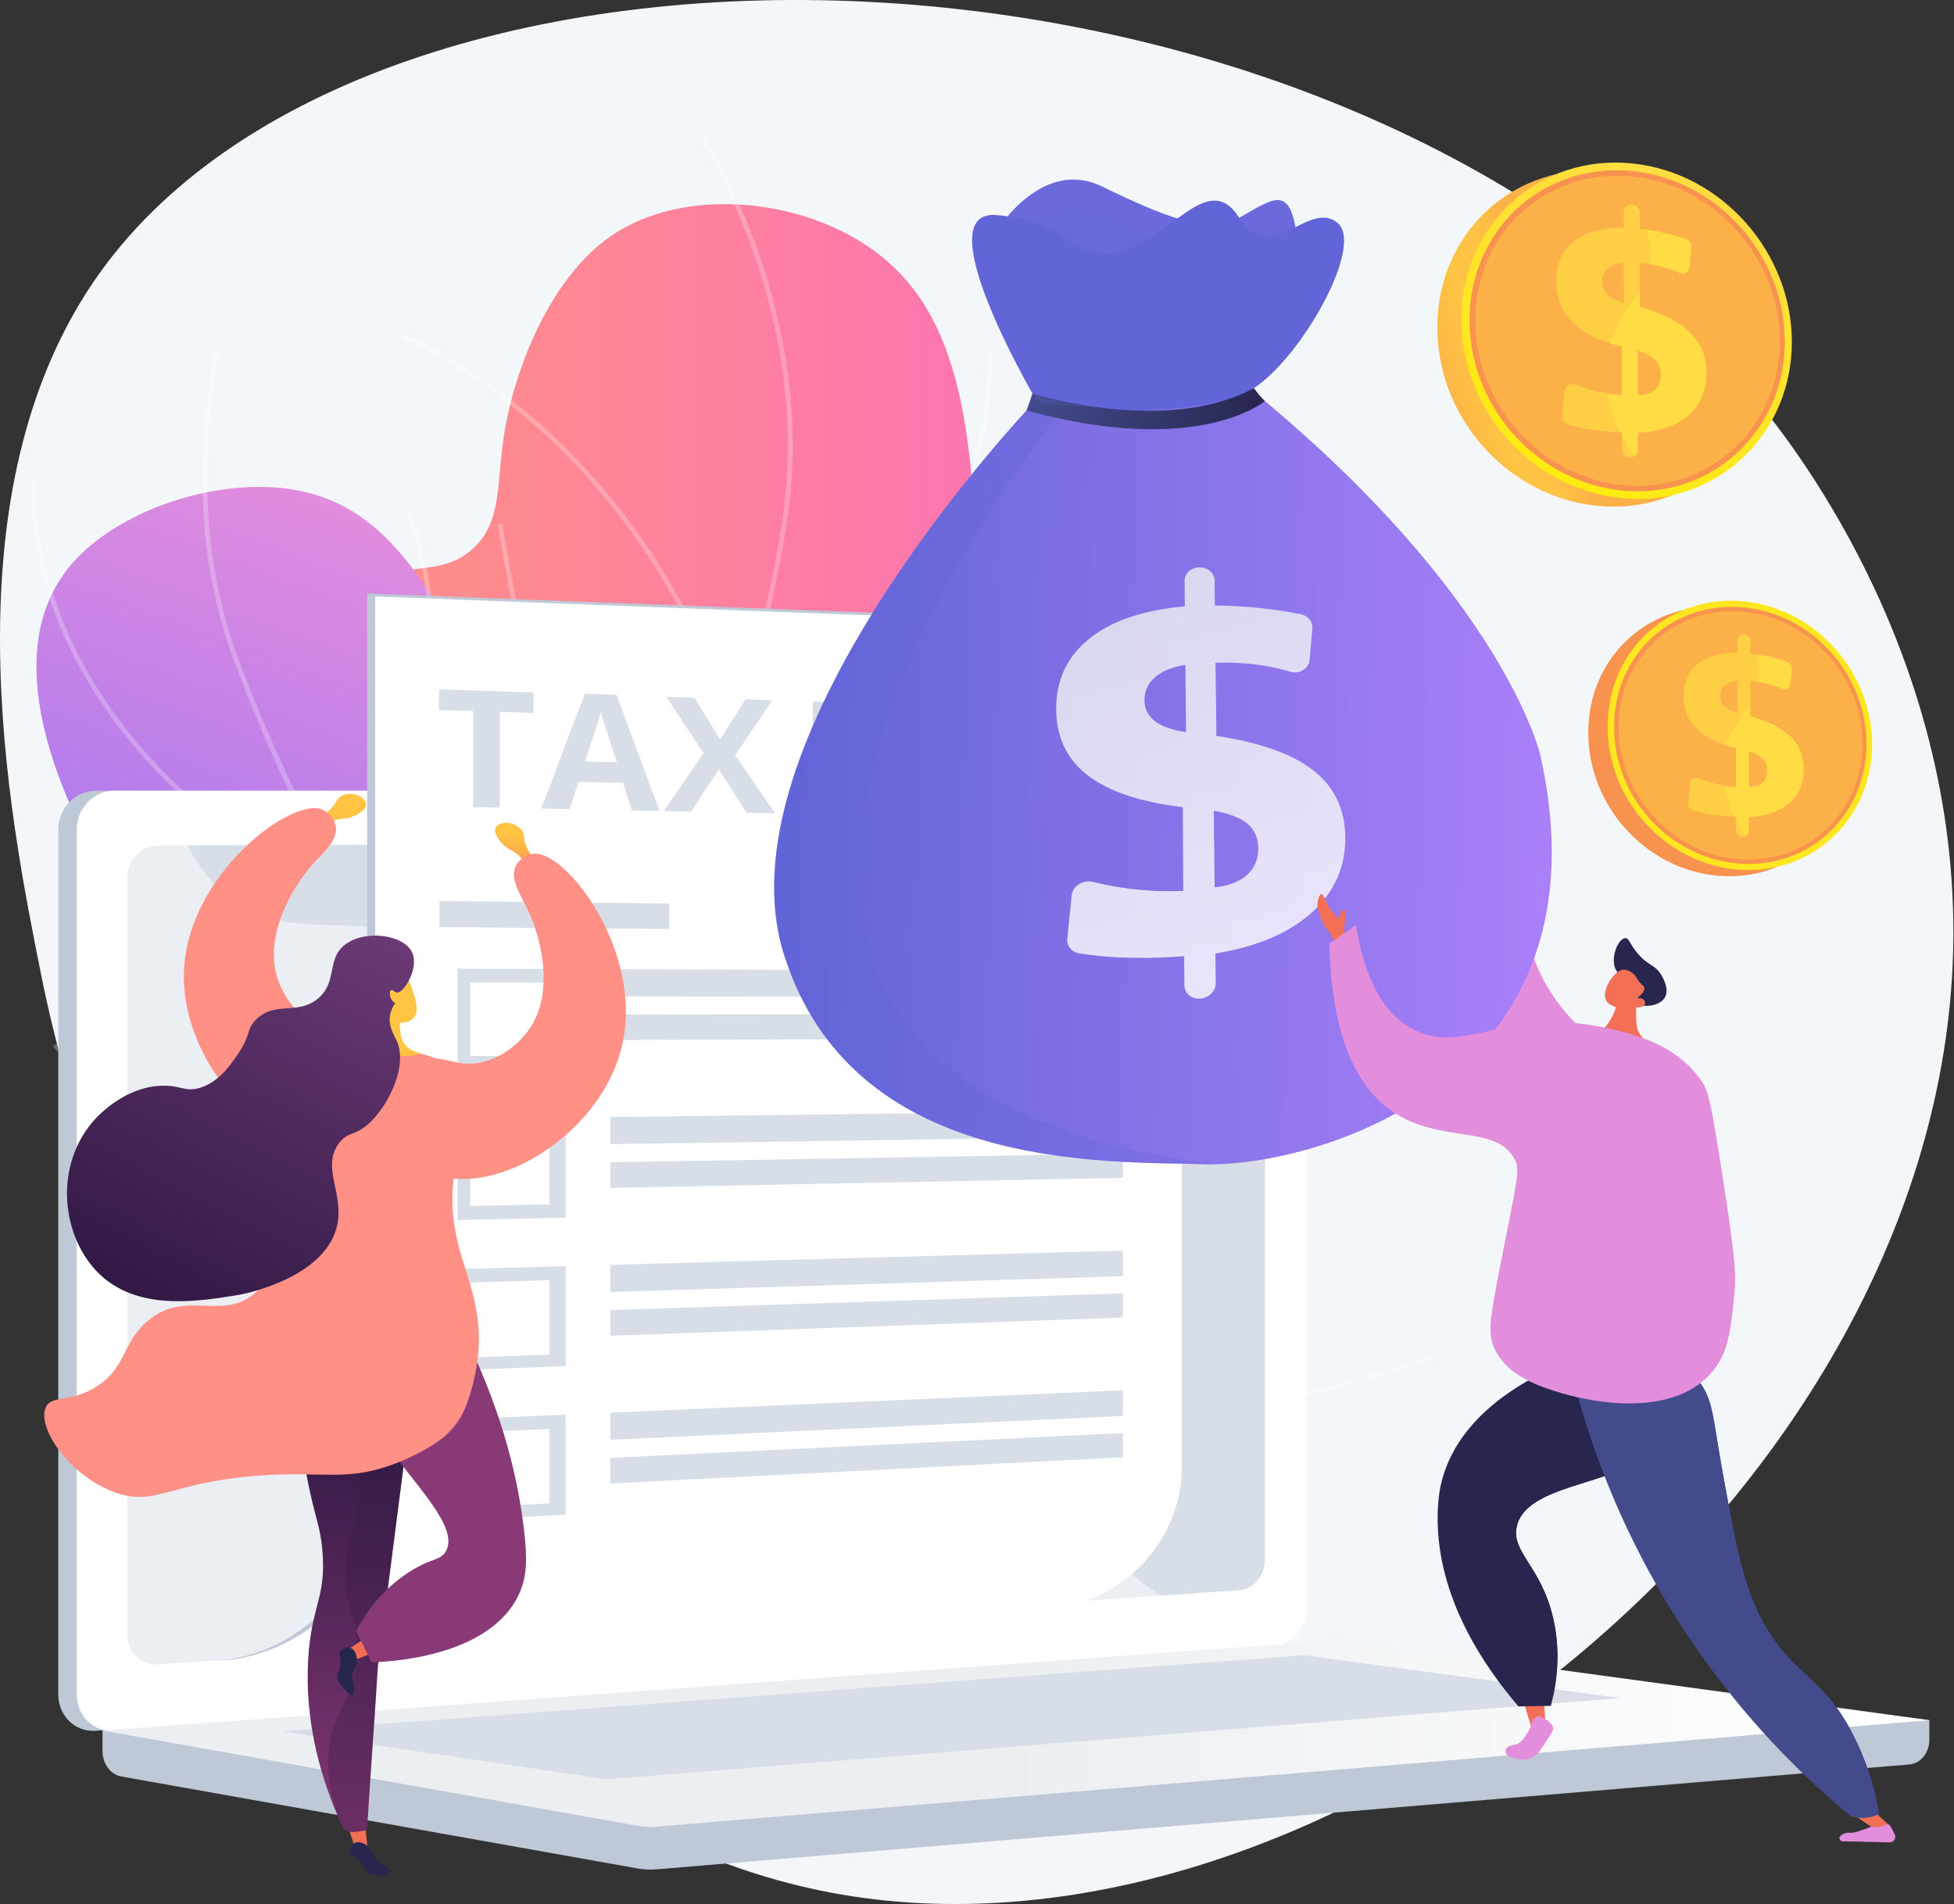 <svg width="2820" height="2748" viewBox="0 0 2820 2748" fill="none" xmlns="http://www.w3.org/2000/svg">
<rect x="0" y="0" width="2820" height="2748" fill="#333333" stroke="none"/>
<g clip-path="url(#clip0)">
<path d="M2538.44 581.769C1949.37 -137.231 554.77 -177.431 144.7 392.849C-81.24 707.079 13.17 1176.79 59.76 1408.55C145.49 1835.04 356.89 2109.61 403.05 2167.85C515.05 2309.17 787.12 2652.43 1196.46 2730.9C1895.89 2865 2768.62 2182.35 2817 1412.2C2844.84 968.179 2589.37 643.929 2538.44 581.769Z" fill="#F4F7FA"/>
<path d="M1651.65 2132.66C1562.81 2049.29 1445.59 1913.89 1392.55 1722.45C1322.98 1471.38 1424.92 1344.45 1413.43 919.451C1406.16 650.681 1398.43 463.191 1262.88 362.901C1156.69 284.311 984.79 268.681 880.46 341.531C793.71 402.101 743.53 530.921 728.21 622.871C715.73 697.821 725.76 752.231 682.56 791.711C638.41 832.061 590.75 809.211 549.46 839.101C465.74 899.701 514.22 1100.44 522.06 1132.88C609.21 1493.77 941.74 1737.17 1088.06 1841.59C1209.06 1927.9 1396.22 2043 1651.65 2132.66Z" fill="url(#paint0_linear)"/>
<g style="mix-blend-mode:soft-light" opacity="0.5">
<g style="mix-blend-mode:soft-light" opacity="0.5">
<path d="M1753.27 2199.1C1598.39 2140.24 1465.08 2070.04 1357.06 1990.43C1197.16 1872.59 1097.57 1737.22 1061.06 1588.07C1032.5 1471.44 1043.06 1345.07 1056.5 1185C1067.63 1052.3 1087.5 959.35 1104.95 877.35C1127.62 771.07 1145.53 687.12 1133.1 565.74C1120.47 442.41 1079.79 319.74 1012.19 201.24L1018.19 197.83C1086.28 317.21 1127.25 440.75 1139.98 565.03C1152.52 687.5 1134.51 771.91 1111.71 878.79C1094.25 960.59 1074.47 1053.31 1063.39 1185.54C1049.51 1351.22 1039.48 1470.9 1067.77 1586.44C1144.7 1900.66 1484.36 2089.54 1755.77 2192.67L1753.27 2199.1Z" fill="white"/>
</g>
<g style="mix-blend-mode:soft-light" opacity="0.5">
<path d="M1068.28 1091.9L1067.18 1088.18C995.67 848.14 867.25 698 772.12 614.23C669.13 523.6 582.1 489.3 581.24 489L583.72 482.59C584.6 482.93 672.72 517.68 776.66 609.11C871.97 692.98 1000.43 843.05 1072.66 1082.45C1089.84 1074.25 1166.84 1034.94 1243.89 955.57C1324.08 872.98 1420.74 728.82 1425.89 511.06L1432.77 511.22C1427.56 731.35 1329.77 877.08 1248.62 960.57C1160.72 1051.04 1072.76 1090.01 1071.88 1090.39L1068.28 1091.9Z" fill="white"/>
</g>
<g style="mix-blend-mode:soft-light" opacity="0.5">
<path d="M1048.15 1450L1045.75 1449.3C929 1415.07 796.51 1280.7 651.92 1050C544.43 878.459 470.16 714.829 469.42 713.199L475.69 710.369C476.42 711.989 550.54 875.259 657.79 1046.37C798.44 1270.8 932.36 1407.52 1045.31 1442C1057.1 1425.06 1140 1307.78 1244.71 1205C1357.86 1094 1621.26 1055.63 1623.91 1055.26L1624.91 1062.07C1622.29 1062.44 1361.1 1100.47 1249.57 1209.91C1137.47 1319.91 1050.46 1446.64 1049.57 1447.91L1048.15 1450Z" fill="white"/>
</g>
<g style="mix-blend-mode:soft-light" opacity="0.5">
<path d="M1313.62 1957.83L1306.81 1957.02C1305.51 1956.86 1174.24 1940.79 1002.81 1881.02C844.52 1825.83 618.56 1721.02 440.93 1535.18L97.93 1176.35L102.93 1171.6L445.93 1530.43C622.58 1715.24 847.42 1819.53 1004.93 1874.43C1153.64 1926.3 1271.93 1945.15 1300.93 1949.25C1264.17 1882.73 1250.93 1813.25 1261.43 1742.77C1270.12 1684.77 1294.88 1625.9 1335.03 1567.89C1403.22 1469.35 1493.59 1406.4 1494.5 1405.77L1498.4 1411.43C1497.51 1412.05 1408.04 1474.43 1340.58 1571.96C1250.42 1702.32 1240.23 1830.14 1310.3 1951.87L1313.62 1957.83Z" fill="white"/>
</g>
</g>
<path d="M1246.94 1986C1055.75 2007.15 809.18 2006.81 564.61 1925.39C502.19 1904.61 116.61 1776.24 142.72 1603.99C151.91 1543.32 204.42 1528.44 218.12 1447.53C234.36 1351.66 171.04 1311.19 118.44 1199.26C87.05 1132.51 -4.8 937.07 105 812.18C170.68 737.55 305.38 691.49 413 705.11C570.79 725.11 639.31 869.55 751 1115.99C850 1334.44 836.39 1391.99 910.45 1548.07C965.39 1663.89 1062.57 1821.13 1246.94 1986Z" fill="url(#paint1_linear)"/>
<g style="mix-blend-mode:soft-light" opacity="0.5">
<g style="mix-blend-mode:soft-light" opacity="0.5">
<path d="M1616.52 2045.86C1565.68 2045.87 1514.91 2042.49 1464.52 2035.74C1199.9 2000.25 960.01 1868.93 751.52 1645.44C534.79 1413.11 406.26 1139.3 336.59 950.511C288.07 819.001 279.18 668.831 310.18 504.221L316.94 505.491C286.17 668.861 294.94 817.791 343.05 948.131C427.76 1177.72 759.05 1934.13 1465.43 2028.93C1662.85 2055.42 1866.27 2029.52 2070.03 1951.99L2072.47 1958.42C1919.54 2016.61 1766.76 2045.86 1616.52 2045.86Z" fill="white"/>
</g>
<g style="mix-blend-mode:soft-light" opacity="0.5">
<path d="M513.09 1319L510.33 1317.6C70.29 1093.66 42.65 786.491 44.66 697.681C44.66 695.921 44.74 694.781 44.66 694.291L51.5 693.551C51.58 694.98 51.58 696.412 51.5 697.841C49.5 785.441 76.82 1088.05 510.61 1310.02C519.16 1296.2 559.17 1228.87 588.16 1134.46C618.06 1037.09 642.04 890.121 586.44 742.961L592.88 740.531C649.19 889.581 624.94 1038.23 594.67 1136.68C561.92 1243.25 515.2 1315.68 514.73 1316.38L513.09 1319Z" fill="white"/>
</g>
<g style="mix-blend-mode:soft-light" opacity="0.5">
<path d="M505.62 1675.34C386.74 1675.34 296.97 1649.72 234.89 1622.24C127.03 1574.49 76.89 1510.79 76.44 1510.16L81.88 1505.95C82.36 1506.57 131.65 1569.12 238.09 1616.13C336.09 1659.43 504.09 1698.01 747.78 1636.34C755.24 1613.88 829.84 1377.39 775.62 1076.67L718.05 757.38L724.82 756.16L782.39 1075.45C839.46 1391.97 754.55 1637.91 753.69 1640.36L753.07 1642.09L751.29 1642.55C658.73 1666.12 576.94 1675.34 505.62 1675.34Z" fill="white"/>
</g>
</g>
<path d="M2784.43 2482.5L147.93 2459.71V2527.14C147.93 2545.44 159.43 2561 175.01 2563.77L920.53 2696.56C929.355 2698.13 938.347 2698.55 947.28 2697.8L2755.78 2546.41C2771.92 2545.06 2784.43 2529.41 2784.43 2510.64V2482.5Z" fill="#BFC8D6"/>
<path d="M1814.19 2374.44L138.49 2497.79C108.49 2500 84.12 2476.55 84.12 2445.4V1197.55C84.12 1166.4 108.51 1141.15 138.49 1141.15H1814.19C1838.9 1141.15 1858.87 1163.98 1858.87 1192.15V2320.15C1858.87 2348.32 1838.9 2372.62 1814.19 2374.44Z" fill="#BFC8D6"/>
<path d="M1840.91 2374.44L165.21 2497.79C135.21 2500 110.84 2476.55 110.84 2445.4V1197.55C110.84 1166.4 135.22 1141.15 165.21 1141.15H1840.91C1865.62 1141.15 1885.59 1163.98 1885.59 1192.15V2320.15C1885.59 2348.32 1865.62 2372.62 1840.91 2374.44Z" fill="white"/>
<path d="M1788.71 2294.91L228 2402.06C203.6 2403.73 183.77 2384.48 183.77 2359.06V1266.56C183.77 1241.14 203.6 1220.44 228 1220.33L1788.74 1213.61C1809.12 1213.52 1825.6 1232.22 1825.6 1255.38V2250.45C1825.57 2273.6 1809.09 2293.51 1788.71 2294.91Z" fill="#D8DEE8"/>
<path d="M1062.24 1175.29C1062.24 1186.88 1053.62 1196.29 1042.97 1196.29C1032.32 1196.29 1023.65 1186.93 1023.65 1175.29C1023.65 1163.65 1032.3 1154.29 1042.97 1154.29C1053.64 1154.29 1062.24 1163.69 1062.24 1175.29Z" fill="white"/>
<g style="mix-blend-mode:soft-light" opacity="0.48">
<path d="M165.2 2497.79L1832.43 2375.06L1840.91 2374.44C1852.25 2373.6 1862.55 2368 1870.43 2359.5C1750.43 2352.93 1675.93 2310.36 1627.86 2266.37C1531.33 2178.02 1548.07 2090.89 1443.97 2032.81C1314.13 1960.35 1212.03 2052.16 1113.5 1961.58C1053.77 1906.66 1083.09 1865.71 1009.59 1783.65C928.18 1692.75 875.18 1723.31 793.37 1641.5C689.92 1538.07 741.66 1457.59 652.55 1383.33C544.44 1293.23 427.86 1376.62 324.96 1290.22C280.57 1252.95 256.22 1198.77 243.5 1141.15H165.21C135.21 1141.15 110.84 1166.4 110.84 1197.55V2445.4C110.84 2476.54 135.22 2500 165.2 2497.79Z" fill="white"/>
</g>
<path d="M1919.86 2367.6L147.93 2497.44L920.53 2635C929.354 2636.58 938.347 2637 947.28 2636.25L2784.43 2482.5L1948.05 2368.5C1938.71 2367.22 1929.26 2366.91 1919.86 2367.6V2367.6Z" fill="url(#paint2_linear)"/>
<path d="M406.49 2498.55L1881.67 2388.85L2338.23 2450.59L875.75 2567.86L406.49 2498.55Z" fill="#D8DEE8"/>
<path d="M717.45 1547C712.764 1547.05 708.24 1545.29 704.82 1542.09L655 1495C653.339 1493.46 652.015 1491.59 651.109 1489.52C650.204 1487.44 649.736 1485.2 649.736 1482.93C649.736 1480.67 650.204 1478.43 651.109 1476.35C652.015 1474.28 653.339 1472.41 655 1470.87C658.439 1467.65 662.969 1465.86 667.678 1465.85C672.386 1465.84 676.925 1467.61 680.38 1470.81L715 1503.55L794.78 1393.74C797.569 1390.02 801.676 1387.52 806.257 1386.73C810.837 1385.95 815.544 1386.95 819.41 1389.53C821.299 1390.74 822.922 1392.32 824.177 1394.18C825.433 1396.04 826.295 1398.14 826.71 1400.35C827.126 1402.55 827.087 1404.82 826.595 1407.01C826.103 1409.2 825.169 1411.26 823.85 1413.08L732.14 1539.57C730.608 1541.65 728.649 1543.38 726.395 1544.64C724.141 1545.9 721.644 1546.67 719.07 1546.89C718.51 1546.94 718 1547 717.45 1547Z" fill="#97A6B7"/>
<path d="M717.45 1750.21C712.764 1750.26 708.24 1748.5 704.82 1745.3L655 1698.2C653.339 1696.66 652.015 1694.79 651.109 1692.72C650.204 1690.64 649.736 1688.4 649.736 1686.14C649.736 1683.87 650.204 1681.63 651.109 1679.55C652.015 1677.48 653.339 1675.61 655 1674.07C658.438 1670.85 662.968 1669.06 667.678 1669.05C672.387 1669.04 676.926 1670.81 680.38 1674.01L715 1706.79L794.75 1597C797.539 1593.28 801.645 1590.78 806.225 1589.99C810.805 1589.21 815.512 1590.2 819.38 1592.78C821.27 1593.99 822.892 1595.58 824.148 1597.44C825.403 1599.3 826.265 1601.4 826.681 1603.6C827.097 1605.81 827.057 1608.08 826.565 1610.27C826.073 1612.46 825.139 1614.52 823.82 1616.34L732.11 1742.83C730.576 1744.91 728.617 1746.64 726.364 1747.9C724.11 1749.16 721.613 1749.93 719.04 1750.15C718.51 1750.19 718 1750.21 717.45 1750.21Z" fill="#97A6B7"/>
<path d="M717.45 1961.05C712.765 1961.1 708.243 1959.34 704.82 1956.14L655 1909C653.339 1907.46 652.015 1905.59 651.109 1903.52C650.204 1901.44 649.736 1899.2 649.736 1896.93C649.736 1894.67 650.204 1892.43 651.109 1890.35C652.015 1888.28 653.339 1886.41 655 1884.87C658.438 1881.65 662.968 1879.86 667.678 1879.85C672.387 1879.83 676.926 1881.61 680.38 1884.81L715 1917.62L794.78 1807.82C797.571 1804.1 801.677 1801.6 806.256 1800.81C810.835 1800.03 815.541 1801.03 819.41 1803.6C821.3 1804.81 822.922 1806.4 824.178 1808.26C825.433 1810.12 826.295 1812.22 826.711 1814.42C827.127 1816.63 827.088 1818.9 826.595 1821.09C826.103 1823.28 825.169 1825.34 823.85 1827.16L732.14 1953.65C730.603 1955.74 728.635 1957.48 726.368 1958.75C724.101 1960.02 721.588 1960.79 719 1961C718.51 1961 718 1961 717.45 1961.05Z" fill="#97A6B7"/>
<path d="M529.9 856.51V2171.74C529.9 2286.07 434.01 2389.41 307.29 2397.45L1501.29 2317.14C1608.87 2310.31 1695.61 2219.38 1695.61 2113.94V901L529.9 856.51Z" fill="#BFC8D6"/>
<path d="M1705.53 2118.16C1705.53 2223.6 1619.53 2314.53 1511.94 2321.36L313.54 2397.45C440.26 2389.45 541.44 2290.3 541.44 2175.96V860.73L1705.53 905.26V2118.16Z" fill="white"/>
<path d="M721.29 1165.58L682.97 1164.78V1026.19L633.58 1024.67V994.859L770.06 999.349V1028.87L721.29 1027.37V1165.58Z" fill="#D8DEE8"/>
<path d="M911.931 1169.52L899.211 1129.82L834.891 1128.31L822.001 1167.66L781.301 1166.82L844.071 1001.11L889.801 1002.62L951.801 1170.34L911.931 1169.52ZM890.311 1100.14C878.524 1064.05 871.881 1043.63 870.381 1038.88C868.881 1034.13 867.817 1030.39 867.191 1027.65C864.524 1037.26 856.907 1061.02 844.341 1098.95L890.311 1100.14Z" fill="#D8DEE8"/>
<path d="M1118.63 1173.79L1077.36 1172.94L1037.48 1110.1L997.359 1171.28L957.939 1170.47L1015.44 1086.96L961.629 1005.66L1002.21 1007L1039.36 1067.2L1075.61 1009.41L1114.61 1010.69L1061.02 1090.09L1118.63 1173.79Z" fill="#D8DEE8"/>
<path d="M1488.41 1057.97L1173.06 1048.48V1012.29L1488.41 1022.63V1057.97Z" fill="#D8DEE8"/>
<path d="M1620.59 1123.7L1173.06 1112.36V1074.04L1620.59 1086.66V1123.7Z" fill="#D8DEE8"/>
<path d="M1620.59 1183.37L1173.06 1174.11V1137.91L1620.59 1148.39V1183.37Z" fill="#D8DEE8"/>
<path d="M965.98 1340.67L634.26 1337.98V1300.31L965.98 1303.91V1340.67Z" fill="#D8DEE8"/>
<path d="M816.359 1542.86L660.359 1543.95V1398L816.359 1398.57V1542.86ZM678.639 1523.93L793.039 1523.31V1418.16L678.639 1417.9V1523.93Z" fill="#D8DEE8"/>
<path d="M1620.59 1438.52L880.99 1437.93V1398.75L1620.59 1401.48V1438.52Z" fill="#D8DEE8"/>
<path d="M1620.59 1498.19L880.99 1501.05V1464.05L1620.59 1463.21V1498.19Z" fill="#D8DEE8"/>
<path d="M816.359 1757.19L660.359 1760.73V1614.73L816.359 1612.85V1757.19ZM678.639 1740.42L792.999 1738V1632.84L678.599 1634.38L678.639 1740.42Z" fill="#D8DEE8"/>
<path d="M1620.59 1640.17L880.99 1651.24V1612.06L1620.59 1603.13V1640.17Z" fill="#D8DEE8"/>
<path d="M1620.59 1699.84L880.99 1714.36V1677.36L1620.59 1664.86V1699.84Z" fill="#D8DEE8"/>
<path d="M816.359 1971.52L660.359 1977.52V1831.52L816.359 1827.19V1971.52ZM678.639 1959.11L793.039 1954.85V1847.51L678.639 1850.87V1959.11Z" fill="#D8DEE8"/>
<path d="M1620.59 1841.82L880.99 1864.55V1825.37L1620.59 1804.78V1841.82Z" fill="#D8DEE8"/>
<path d="M1620.59 1901.49L880.99 1927.67V1890.67L1620.59 1866.51V1901.49Z" fill="#D8DEE8"/>
<path d="M816.359 2185.85L660.359 2194.29V2048.29L816.359 2041.5V2185.85ZM678.639 2175.6L793.039 2169.52V2062.18L678.639 2067.36V2175.6Z" fill="#D8DEE8"/>
<path d="M1620.59 2043.47L880.99 2077.86V2038.68L1620.59 2006.43V2043.47Z" fill="#D8DEE8"/>
<path d="M1620.59 2103.14L880.99 2140.98V2103.98L1620.59 2068.16V2103.14Z" fill="#D8DEE8"/>
<path d="M2551.18 504.539C2551.18 633.539 2450.3 735.029 2321.37 731.069C2187.2 726.949 2074.37 611.069 2074.37 472.399C2074.37 333.729 2187.22 233.059 2321.37 247.029C2450.3 260.449 2551.18 375.539 2551.18 504.539Z" fill="url(#paint3_linear)"/>
<path d="M2586 493.42C2586 622.42 2485.13 723.9 2356.2 719.94C2222.03 715.82 2109.2 599.94 2109.2 461.27C2109.2 322.6 2222.05 221.93 2356.2 235.91C2485.14 249.33 2586 364.41 2586 493.42Z" fill="url(#paint4_linear)"/>
<path d="M2575.9 492.741C2575.9 616.061 2479.38 712.911 2356.21 708.921C2228.27 704.781 2120.84 594.191 2120.84 462.061C2120.84 329.931 2228.27 233.821 2356.21 246.931C2479.38 259.551 2575.9 369.411 2575.9 492.741Z" fill="url(#paint5_linear)"/>
<path d="M2568.65 492.251C2568.65 611.501 2475.25 705.041 2356.21 701.041C2232.71 696.901 2129.14 590.091 2129.14 462.621C2129.14 335.151 2232.71 242.301 2356.21 254.811C2475.25 266.861 2568.65 373.001 2568.65 492.251Z" fill="url(#paint6_linear)"/>
<path d="M2355 295.379C2358.13 295.75 2361.02 297.245 2363.13 299.587C2365.24 301.929 2366.43 304.958 2366.47 308.109V330.109C2379.27 331.554 2391.98 333.757 2404.52 336.709C2413.89 338.909 2423.19 341.529 2432.43 344.569C2435.15 345.473 2437.49 347.262 2439.07 349.651C2440.66 352.04 2441.4 354.892 2441.17 357.749L2438.48 385.279C2438.36 386.954 2437.83 388.574 2436.94 389.998C2436.05 391.422 2434.82 392.607 2433.37 393.452C2431.92 394.296 2430.28 394.773 2428.6 394.842C2426.93 394.912 2425.26 394.571 2423.74 393.849C2417.65 391.123 2411.4 388.785 2405.02 386.849C2393.51 383.404 2381.67 381.192 2369.7 380.249L2366.47 379.979V442.869C2399.51 452.109 2423.84 464.549 2439.47 480.189C2455.1 495.829 2462.89 515.253 2462.86 538.459C2462.86 563.646 2454.24 583.839 2437 599.039C2419.64 614.329 2395.31 622.929 2363.84 624.789V648.999C2363.87 650.5 2363.59 651.991 2363.02 653.379C2362.45 654.768 2361.6 656.025 2360.52 657.073C2359.45 658.121 2358.17 658.939 2356.77 659.475C2355.37 660.01 2353.87 660.254 2352.37 660.189H2352.17C2349.06 660.018 2346.14 658.664 2344 656.404C2341.86 654.145 2340.66 651.152 2340.66 648.039V624.139L2335.55 623.909C2321.34 623.301 2307.19 621.791 2293.17 619.389C2283.29 617.68 2273.51 615.43 2263.88 612.649C2261.09 611.87 2258.65 610.151 2256.97 607.783C2255.3 605.415 2254.49 602.543 2254.69 599.649L2257.87 564.249C2258.55 556.599 2266.24 552.149 2273.51 555.019C2281.92 558.339 2290.53 561.16 2299.27 563.469C2312.75 567.038 2326.54 569.341 2340.45 570.349L2340.66 500.409C2308.94 492.556 2285.25 480.929 2269.58 465.529C2253.91 450.129 2246.05 430.336 2246 406.149C2246 381.243 2254.51 362.029 2271.52 348.509C2288.43 335.079 2312.47 328.399 2343.47 328.419V305.999C2343.42 304.513 2343.7 303.034 2344.27 301.662C2344.85 300.291 2345.71 299.06 2346.81 298.052C2347.9 297.045 2349.2 296.285 2350.61 295.823C2352.03 295.362 2353.52 295.211 2355 295.379V295.379ZM2343.5 379.309C2333.7 380.029 2326.06 382.723 2320.58 387.389C2315.1 392.056 2312.36 398.349 2312.36 406.269C2312.28 409.749 2312.92 413.207 2314.23 416.429C2315.55 419.652 2317.51 422.569 2320 424.999C2325.06 430.013 2332.9 434.013 2343.53 436.999L2343.5 379.309ZM2363.82 505.999V570.149C2374.49 570.149 2382.67 567.606 2388.36 562.519C2394.05 557.433 2396.9 550.236 2396.89 540.929C2396.89 532.449 2394.25 525.413 2388.96 519.819C2383.67 514.226 2375.29 509.619 2363.82 505.999Z" fill="url(#paint7_linear)"/>
<path style="mix-blend-mode:multiply" opacity="0.3" d="M2317.77 521.45C2324.95 450.56 2390.1 420.55 2381.6 355.35C2376.36 315.16 2345.89 281.29 2311.91 254.84C2208.84 265.65 2129.14 350.99 2129.14 462.62C2129.14 590.09 2232.71 696.9 2356.21 701.05C2367.93 701.435 2379.67 700.86 2391.3 699.33C2342.26 650.53 2311.6 582.35 2317.77 521.45Z" fill="url(#paint8_linear)"/>
<path d="M2674 1083.06C2674 1186.38 2593.21 1267.65 2490 1264.48C2382.54 1261.18 2292.17 1168.37 2292.17 1057.32C2292.17 946.27 2382.53 865.64 2490 876.83C2593.24 887.58 2674 979.75 2674 1083.06Z" fill="url(#paint9_linear)"/>
<path d="M2701.93 1074.15C2701.93 1177.47 2621.15 1258.74 2517.93 1255.57C2410.47 1252.27 2320.1 1159.47 2320.1 1048.41C2320.1 937.35 2410.47 856.73 2517.93 867.92C2621.15 878.67 2701.93 970.84 2701.93 1074.15Z" fill="url(#paint10_linear)"/>
<path d="M2693.83 1073.61C2693.83 1172.37 2616.53 1249.94 2517.89 1246.74C2415.42 1243.42 2329.39 1154.86 2329.39 1049.04C2329.39 943.219 2415.39 866.249 2517.89 876.749C2616.53 886.859 2693.83 974.839 2693.83 1073.61Z" fill="url(#paint11_linear)"/>
<path d="M2688 1073.22C2688 1168.72 2613.21 1243.64 2517.87 1240.43C2419 1237.11 2336 1151.57 2336 1049.49C2336 947.409 2419 872.999 2517.89 883.059C2613.23 892.709 2688 977.709 2688 1073.22Z" fill="url(#paint12_linear)"/>
<path d="M2516.92 915.55C2519.43 915.847 2521.74 917.045 2523.43 918.922C2525.12 920.799 2526.06 923.226 2526.09 925.75V943.34C2536.35 944.489 2546.53 946.252 2556.57 948.62C2564.07 950.38 2571.52 952.48 2578.92 954.92C2581.1 955.644 2582.97 957.076 2584.24 958.988C2585.51 960.9 2586.1 963.183 2585.92 965.47L2583.76 987.47C2583.66 988.811 2583.24 990.108 2582.52 991.247C2581.81 992.387 2580.83 993.336 2579.67 994.012C2578.51 994.687 2577.2 995.07 2575.85 995.125C2574.51 995.181 2573.17 994.908 2571.96 994.33C2567.08 992.153 2562.07 990.286 2556.96 988.74C2547.75 985.983 2538.27 984.214 2528.68 983.46L2526.08 983.24V1033.6C2552.55 1041.01 2571.99 1050.97 2584.55 1063.5C2597.11 1076.03 2603.27 1091.5 2603.27 1110.16C2603.27 1130.34 2596.37 1146.51 2582.56 1158.67C2568.66 1170.92 2549.18 1177.81 2523.98 1179.3V1198.71C2524 1199.91 2523.78 1201.11 2523.33 1202.23C2522.87 1203.34 2522.19 1204.35 2521.33 1205.2C2520.47 1206.04 2519.45 1206.7 2518.32 1207.13C2517.2 1207.56 2515.99 1207.76 2514.79 1207.71H2514.63C2512.14 1207.57 2509.8 1206.49 2508.08 1204.68C2506.37 1202.87 2505.41 1200.47 2505.41 1197.98V1178.83L2501.32 1178.65C2489.94 1178.17 2478.6 1176.96 2467.37 1175.03C2459.46 1173.66 2451.63 1171.86 2443.92 1169.64C2441.68 1169.01 2439.72 1167.63 2438.38 1165.72C2437.04 1163.82 2436.4 1161.51 2436.56 1159.19L2439.1 1130.84C2439.65 1124.71 2445.81 1121.15 2451.63 1123.45C2458.37 1126.11 2465.26 1128.37 2472.26 1130.22C2483.07 1133.07 2494.11 1134.91 2505.26 1135.73L2505.43 1079.73C2480.02 1073.44 2461.05 1064.13 2448.51 1051.8C2435.97 1039.47 2429.68 1023.62 2429.65 1004.27C2429.65 984.317 2436.46 968.93 2450.09 958.11C2463.63 947.36 2482.88 942.01 2507.71 942.02V924C2507.68 922.817 2507.91 921.641 2508.37 920.552C2508.83 919.462 2509.52 918.484 2510.4 917.684C2511.27 916.884 2512.3 916.279 2513.43 915.911C2514.55 915.543 2515.74 915.42 2516.92 915.55V915.55ZM2507.7 982.77C2499.85 983.344 2493.74 985.5 2489.35 989.24C2484.96 992.98 2482.77 998.02 2482.76 1004.36C2482.69 1007.14 2483.2 1009.91 2484.24 1012.49C2485.29 1015.07 2486.86 1017.41 2488.85 1019.36C2492.91 1023.36 2499.19 1026.57 2507.7 1028.98V982.77ZM2524 1084.21V1135.58C2532.53 1135.58 2539.08 1133.54 2543.64 1129.47C2548.2 1125.4 2550.48 1119.63 2550.48 1112.18C2550.48 1105.39 2548.36 1099.76 2544.13 1095.27C2539.9 1090.78 2533.19 1087.1 2524 1084.21Z" fill="url(#paint13_linear)"/>
<path style="mix-blend-mode:multiply" opacity="0.3" d="M2487.1 1096.6C2492.85 1039.83 2545.03 1015.8 2538.22 963.599C2534.02 931.409 2509.63 904.289 2482.41 883.109C2399.87 891.759 2336.04 960.109 2336.04 1049.51C2336.04 1151.59 2418.98 1237.13 2517.89 1240.51C2527.28 1240.82 2536.68 1240.36 2545.99 1239.13C2506.71 1200 2482.17 1145.38 2487.1 1096.6Z" fill="url(#paint14_linear)"/>
<path d="M2175.64 1316.69C2175.64 1316.69 2167.64 1305.21 2163.35 1297.13C2159.06 1289.05 2169.44 1266.67 2173.99 1248C2178.54 1229.33 2180.9 1258.45 2181.47 1265C2182.04 1271.55 2182.12 1283.79 2188.94 1304.71L2175.64 1316.69Z" fill="url(#paint15_linear)"/>
<path d="M2200 1288.31C2200 1288.31 2181.94 1422.81 2323.66 1517.64L2172.85 1553.64C2172.85 1553.64 2124.59 1463.39 2159.53 1313.89L2200 1288.31Z" fill="url(#paint16_linear)"/>
<path d="M1751.3 1680.33C1747.3 1680.37 1743.47 1680.34 1739.82 1680.23C1595.06 1675.78 1229.11 1692.53 1130.91 1375.76C1040.68 1084.82 1423.7 654.761 1486.74 586.591C1492.34 580.531 1495.41 577.341 1495.41 577.341C1495.41 577.341 1479.69 565.001 1805.71 562.471C2170.87 860.781 2223 1089.66 2223 1089.66C2327.65 1558.54 1906.62 1678.73 1751.3 1680.33Z" fill="url(#paint17_linear)"/>
<path style="mix-blend-mode:multiply" opacity="0.3" d="M1751.3 1680.33C1747.3 1680.37 1743.47 1680.34 1739.82 1680.23C1595.06 1675.78 1229.11 1692.53 1130.91 1375.76C1040.68 1084.82 1423.7 654.761 1486.74 586.591C1502.33 584.661 1517.26 585.861 1531.34 590.711C1536.73 592.581 743.121 1546.12 1751.3 1680.33Z" fill="url(#paint18_linear)"/>
<path d="M1441.06 329.469C1441.06 329.469 1504.97 228.049 1589.54 268.739C1674.11 309.429 1742.29 340.089 1788.38 314.299C1834.47 288.509 1858.8 267.699 1869.54 327.779C1880.28 387.859 1704.29 529.349 1704.29 529.349C1704.29 529.349 1442.31 521.299 1441.06 329.469Z" fill="url(#paint19_linear)"/>
<path style="mix-blend-mode:multiply" opacity="0.2" d="M1439.67 374.78C1439.67 374.78 1503.58 273.36 1588.14 314.05C1672.7 354.74 1740.9 385.4 1787 359.61C1833.1 333.82 1857.42 313.01 1868.16 373.09C1878.9 433.17 1702.9 574.66 1702.9 574.66C1702.9 574.66 1440.92 566.61 1439.67 374.78Z" fill="url(#paint20_linear)"/>
<path d="M1877.46 489.561C1852.05 524.921 1822.75 555.001 1797.46 566.981C1765.68 581.981 1709.65 589.981 1654.02 592.301C1598.39 594.621 1543.08 591.301 1512.93 583.741H1512.87C1505.39 581.871 1499.47 579.741 1495.46 577.371C1495.46 577.371 1402.13 418.541 1402.95 345.801C1403.18 322.711 1412.95 308.291 1438.11 310.371C1542.75 319.011 1543.33 377.531 1615.28 363.371C1687.23 349.211 1742.97 242.151 1788.42 314.301C1833.87 386.451 1888.17 287.441 1930.05 321.381C1957 343.281 1923.71 425.171 1877.46 489.561Z" fill="url(#paint21_linear)"/>
<path d="M1490 567.799C1490 567.799 1681.17 629.009 1809.53 560.119C1819.97 574.119 1825.53 578.759 1825.53 578.759C1825.53 578.759 1730.28 660.519 1481.53 592.399C1481.41 592.399 1488.06 574.679 1490 567.799Z" fill="url(#paint22_linear)"/>
<path style="mix-blend-mode:multiply" opacity="0.2" d="M1877.46 489.56C1852.05 524.92 1822.75 555 1797.46 566.98C1765.68 581.98 1709.65 589.98 1654.02 592.3L1512.93 583.74H1512.87C1505.39 581.87 1499.47 579.74 1495.46 577.37C1495.46 577.37 1402.13 418.54 1402.95 345.8C1404.18 344.56 1443.95 305 1487.56 393.8C1531.84 483.97 1546.45 561.8 1603.27 526.31C1660.09 490.82 1750.51 347.1 1763.51 416.46C1776.51 485.82 1718.75 550.46 1759.69 540.7C1791.57 533.07 1854 487.65 1877.46 489.56Z" fill="url(#paint23_linear)"/>
<g opacity="0.9">
<path opacity="0.9" d="M1731.13 818.68C1743.03 818.68 1752.75 827.13 1752.88 837.68L1753.3 873.81C1777.22 874.006 1801.11 875.485 1824.87 878.24C1842.45 880.28 1859.91 883.013 1877.26 886.44C1887.65 888.5 1894.87 897.06 1894.02 906.65L1889.91 952.65C1888.82 964.9 1875.42 973.31 1862.56 969.47C1850.94 966.003 1839.11 963.232 1827.16 961.17C1805.11 957.449 1782.76 955.855 1760.4 956.41L1754.27 956.54L1755.5 1062.07C1818.5 1071.54 1864.83 1088.07 1895.02 1111.52C1925.21 1134.97 1940.53 1166.4 1941.46 1206.14C1942.46 1249.34 1926.89 1285.85 1894.46 1315.75C1861.65 1345.99 1814.98 1366.16 1754.06 1376.11L1754.55 1418.83C1754.68 1430.21 1744.77 1440.21 1732.39 1441.15H1731.99C1719.57 1442.09 1709.4 1433.57 1709.3 1422.15L1708.94 1379.93L1698.94 1380.62C1671.32 1382.59 1643.61 1382.96 1615.94 1381.73C1596.66 1380.83 1577.45 1378.95 1558.36 1376.1C1547.01 1374.39 1539.23 1365.53 1540.29 1355L1546.64 1292.11C1548 1278.58 1563.05 1269.22 1577.27 1272.74C1593.84 1276.84 1610.63 1280 1627.56 1282.21C1654.11 1285.65 1680.9 1286.83 1707.65 1285.73L1707.01 1164.86C1645.8 1157.57 1599.84 1142.23 1569.61 1118.86C1539.38 1095.49 1524.13 1063.1 1524.25 1022.22C1524.37 980.13 1540.85 946.29 1573.42 920.73C1605.65 895.44 1651.27 880.24 1709.92 874.99L1709.59 837.99C1709.58 827.38 1719.2 818.74 1731.13 818.68ZM1710.75 959.51C1692.15 962.443 1677.66 968.31 1667.27 977.11C1656.88 985.91 1651.71 996.973 1651.76 1010.3C1651.82 1022.91 1656.73 1032.99 1666.48 1040.55C1676.23 1048.11 1691.28 1053.44 1711.62 1056.55L1710.75 959.51ZM1751.75 1169.96L1753.01 1280.61C1773.57 1278.46 1789.27 1272.39 1800.1 1262.39C1810.93 1252.39 1816.21 1239.39 1815.93 1223.39C1815.7 1208.81 1810.45 1197.25 1800.2 1188.7C1789.95 1180.15 1773.78 1173.92 1751.71 1170L1751.75 1169.96Z" fill="url(#paint24_linear)"/>
</g>
<path d="M2227.41 2439.59L2230.54 2489.67C2230.54 2489.67 2223.43 2497.2 2209.75 2491.96L2194.81 2442.78L2227.41 2439.59Z" fill="url(#paint25_linear)"/>
<path d="M2221.14 2476.41C2221.14 2476.41 2245.67 2486.41 2240.91 2497.26C2238.35 2503.08 2229.51 2516.26 2221.91 2527.18C2218.46 2532.12 2213.54 2535.85 2207.85 2537.83C2202.16 2539.81 2195.99 2539.95 2190.22 2538.23C2186.22 2537.05 2182.22 2535.88 2178.6 2534.96C2176.99 2534.54 2175.55 2533.62 2174.5 2532.32C2173.45 2531.02 2172.85 2529.42 2172.78 2527.76C2172.71 2526.09 2173.17 2524.45 2174.11 2523.07C2175.04 2521.69 2176.4 2520.64 2177.97 2520.09C2181.21 2518.89 2184.56 2517.99 2187.97 2517.39C2196.97 2516 2209.3 2494.79 2210.75 2486.29C2212.2 2477.79 2221.14 2476.41 2221.14 2476.41Z" fill="url(#paint26_linear)"/>
<path d="M2280.1 1958.93C2243.97 1971.4 2110.38 2021.93 2080.62 2137.72C2079.03 2143.91 2074.96 2161.1 2074.77 2189.19C2074 2306.1 2141.99 2405.05 2191.44 2462.61L2238.2 2461.82C2245.98 2431.99 2253.13 2387.36 2241.94 2337.14C2224.84 2260.39 2180.48 2240.48 2189.03 2202.81C2204.57 2134.4 2363.42 2144.75 2378.38 2083.5C2383.79 2061.37 2371.91 2023.82 2280.1 1958.93Z" fill="url(#paint27_linear)"/>
<path d="M2726.93 2658.87L2659.1 2657.28C2658.18 2657.26 2657.29 2656.96 2656.54 2656.41C2655.8 2655.87 2655.24 2655.11 2654.93 2654.24C2654.63 2653.37 2654.6 2652.43 2654.85 2651.54C2655.1 2650.66 2655.61 2649.87 2656.32 2649.28C2658.09 2647.71 2660.17 2646.52 2662.42 2645.79C2664.67 2645.05 2667.05 2644.8 2669.41 2645.03C2682.31 2646.38 2711.25 2628.33 2724.41 2632.2C2728.7 2633.47 2732.18 2643.56 2733.97 2646.35C2734.77 2647.59 2735.22 2649.03 2735.26 2650.51C2735.31 2651.98 2734.95 2653.44 2734.23 2654.73C2733.5 2656.02 2732.44 2657.09 2731.15 2657.82C2729.87 2658.54 2728.41 2658.91 2726.93 2658.87Z" fill="url(#paint28_linear)"/>
<path d="M2696.45 2606.75L2724.39 2632.21C2720.88 2634.48 2716.94 2636.03 2712.82 2636.74C2708.69 2637.46 2704.46 2637.34 2700.39 2636.38L2671.84 2616.73L2696.45 2606.75Z" fill="url(#paint29_linear)"/>
<path d="M2160.26 2260.57C2141.52 2209.99 2119.05 2147.57 2144.71 2112.2C2170.71 2076.37 2227.57 2106.61 2284.64 2077.74C2305.81 2067.03 2327.57 2047.86 2345.64 2013.16C2377.64 2046.24 2382.03 2068.44 2378.35 2083.5C2363.35 2144.75 2204.54 2134.4 2189 2202.81C2180.45 2240.48 2224.81 2260.39 2241.91 2337.14C2251.53 2380.31 2247.59 2419.33 2241.35 2448.39C2235.46 2419.45 2226.27 2391.28 2213.95 2364.44C2193.5 2320.08 2180 2313.86 2160.26 2260.57Z" fill="url(#paint30_linear)"/>
<path d="M2259.4 1944.32C2281.4 2045.32 2328.25 2199.42 2435.59 2360.32C2500.94 2458.18 2580.19 2545.99 2670.85 2621C2684.43 2625.1 2699.05 2623.97 2711.85 2617.85C2705.25 2577.46 2692.32 2538.36 2673.54 2502C2630.37 2418.91 2591.93 2421.58 2548.54 2348.24C2516.79 2294.54 2506.46 2237.5 2485.82 2123.41C2469.87 2035.31 2469.82 2014.26 2448.03 1989C2403.93 1937.88 2321.05 1937.31 2259.4 1944.32Z" fill="url(#paint31_linear)"/>
<path d="M2657 2520.75C2641.59 2496.43 2614.26 2471.11 2560.34 2421.16C2504.61 2369.54 2506.75 2378.87 2495.78 2363.62C2446.67 2295.32 2473.27 2222.34 2461.13 2134.26C2454.35 2085.13 2432.65 2020.91 2369.48 1948.99C2399.09 1954.45 2427.48 1966.19 2448.07 1988.99C2473.41 2016.99 2471.55 2044.32 2485.86 2123.4C2506.5 2237.49 2516.86 2294.53 2548.58 2348.23C2591.94 2421.57 2630.38 2418.9 2673.58 2501.99C2692.35 2538.37 2705.26 2577.49 2711.84 2617.9C2706.29 2620.55 2700.35 2622.29 2694.24 2623.04C2689.02 2623.68 2683.74 2623.59 2678.54 2622.76C2682.06 2565 2664.81 2533.09 2657 2520.75Z" fill="url(#paint32_linear)"/>
<path d="M2342.24 1416.26C2334.83 1401.67 2331.77 1401.75 2329.96 1394.06C2325.81 1376.51 2336.51 1354.23 2345.59 1353.92C2351.44 1353.72 2351.92 1362.81 2364.31 1376.99C2379.48 1394.35 2388.69 1392.08 2397.62 1407.15C2399.71 1410.68 2409.11 1426.55 2403.33 1438.4C2395.95 1453.51 2366.86 1455.91 2354.7 1444.25C2348.94 1438.72 2351.36 1434.23 2342.24 1416.26Z" fill="url(#paint33_linear)"/>
<path d="M2364 1432C2364 1432 2358.81 1459.72 2362.5 1482.26C2365.85 1502.63 2403.58 1523.79 2410.82 1529.86C2418.06 1535.93 2391.63 1542.52 2367.4 1539.34C2343.17 1536.16 2276.81 1514.94 2266.73 1503.11C2256.65 1491.28 2278.47 1497.11 2296.82 1494.86C2315.17 1492.61 2332.7 1461.86 2333.23 1446.17C2333.76 1430.48 2364 1432 2364 1432Z" fill="url(#paint34_linear)"/>
<path d="M2356.14 1452.69C2356.14 1452.69 2337.59 1460.83 2321.14 1447.69C2306.43 1435.93 2328.31 1399.79 2343.27 1399.32C2348.27 1399.17 2355.55 1402.75 2359.86 1407.98C2362.4 1411.07 2362.55 1413.13 2366.8 1418.1C2370.72 1422.69 2372.44 1423.1 2373.04 1425.32C2373.79 1428.11 2372.5 1432.76 2362.43 1440.76C2367.43 1439.83 2371.78 1441.16 2373.43 1444.08C2373.97 1445.14 2374.19 1446.34 2374.09 1447.52C2373.52 1453 2366.39 1455.49 2356.14 1452.69Z" fill="url(#paint35_linear)"/>
<path d="M1948.43 1356.26C1948.43 1356.26 1937.19 1354.69 1940.69 1333.26C1943.44 1316.44 1941.36 1310.78 1937.39 1313.76C1933.42 1316.74 1932.86 1326.46 1932.86 1326.46C1932.86 1326.46 1918.38 1314.11 1912.41 1297.92C1906.44 1281.73 1902.62 1295.37 1901.34 1303.46C1900.06 1311.55 1909.86 1336.68 1915.4 1341.37C1920.94 1346.06 1929.03 1366.71 1929.03 1366.71L1948.43 1356.26Z" fill="url(#paint36_linear)"/>
<path d="M1918.49 1362L1956.83 1335.15C1972.38 1430.74 2007.73 1468.26 2037.76 1484.67C2110.19 1524.26 2174.83 1453.67 2313.47 1482.5C2351.67 1490.44 2418.26 1505.21 2455.19 1559.64C2464.9 1573.95 2468.35 1584.78 2484.47 1687.41C2505.07 1818.59 2505.8 1841.49 2502.9 1869.73C2497.58 1921.43 2494.36 1952.73 2470.52 1980.48C2407.23 2054.11 2272.71 2016.14 2255.84 2011.15C2224.69 2001.92 2176.26 1987.57 2157.02 1946.4C2147.97 1927.03 2148.93 1909.32 2162.85 1838.48C2190.41 1698.15 2193.93 1689.07 2186.23 1673.7C2160.23 1621.84 2078.01 1651.52 2008.52 1603.29C1967.89 1575.1 1922.09 1513.66 1918.49 1362Z" fill="url(#paint37_linear)"/>
<path style="mix-blend-mode:multiply" opacity="0.2" d="M2318.88 1992.42C2305.32 1964.6 2323.55 1938.96 2303.55 1905.52C2278.06 1862.91 2232.21 1877.38 2214.95 1845.89C2185.44 1792.04 2301.6 1716.89 2277.95 1631.21C2266.69 1590.28 2227.34 1560.65 2194.47 1549.43C2121.47 1524.51 2073.76 1588.03 2005.34 1568.17C1989.13 1563.46 1970.52 1553.71 1951.69 1533.47C1968.33 1568.57 1989 1589.78 2008.48 1603.3C2077.97 1651.53 2160.23 1621.85 2186.19 1673.71C2193.89 1689.08 2190.37 1698.16 2162.81 1838.49C2148.89 1909.33 2147.93 1927.04 2156.98 1946.41C2176.22 1987.58 2224.65 2001.93 2255.8 2011.16C2265.04 2013.89 2309.53 2026.47 2358.29 2025.25C2336.57 2016.41 2324.87 2004.69 2318.88 1992.42Z" fill="url(#paint38_linear)"/>
<path d="M776.001 1242.73C768.642 1237.02 762.917 1229.48 759.401 1220.86C755.021 1209.6 758.101 1204.6 752.611 1197.57C745.611 1188.66 731.401 1184.82 721.611 1189.18C719.091 1190.1 716.934 1191.8 715.461 1194.04C711.121 1201.38 720.761 1214.04 728.461 1220.86C734.251 1225.95 736.641 1225.57 742.791 1229.91C748.791 1234.14 756.331 1241.43 762.401 1254.8L776.001 1242.73Z" fill="url(#paint39_linear)"/>
<path d="M453.64 1181.16C462.639 1178.77 470.851 1174.06 477.45 1167.49C485.88 1158.84 484.99 1153.03 492.79 1148.7C502.68 1143.21 517.3 1145.24 524.6 1153.06C526.558 1154.89 527.876 1157.3 528.36 1159.94C529.5 1168.4 515.66 1176.33 505.93 1179.56C498.6 1181.99 496.55 1180.71 489.2 1182.3C482.03 1183.86 472.2 1187.63 461.43 1197.57L453.64 1181.16Z" fill="url(#paint40_linear)"/>
<path d="M484.44 1191.61C488.72 1211.99 466.69 1230.13 450.8 1247.93C418.91 1283.64 385.54 1347.36 397.8 1402.05C404.49 1431.92 425.95 1464.22 456.24 1479.53C488.85 1496 508.38 1481.01 542.3 1500.53C544.8 1501.97 587.7 1527.4 588.94 1561.72C590.48 1604.06 528.23 1649.1 474.94 1652.54C377.49 1658.85 260.07 1529.26 265.54 1400.66C271.54 1260.66 421.92 1149.55 465.2 1168.38C472 1171.4 482 1180.14 484.44 1191.61Z" fill="url(#paint41_linear)"/>
<path d="M527.82 2641.22L531.31 2676.69L514.79 2673.69L503.69 2640.37L527.82 2641.22Z" fill="url(#paint42_linear)"/>
<path d="M427.16 1985.87C428.552 2039.96 434.858 2093.8 446 2146.75C456 2194.08 461.85 2202.26 465 2234.99C471.79 2306.22 448.84 2316.41 444.63 2396.92C439.97 2485.81 463.63 2556.46 472.9 2583.41C479.457 2602.45 487.137 2621.08 495.9 2639.21C504.05 2646.32 516.51 2643.59 529.65 2640.92C534.49 2560.29 540.53 2484.41 545.37 2403.78L592.2 2039.91L427.16 1985.87Z" fill="url(#paint43_linear)"/>
<path style="mix-blend-mode:multiply" opacity="0.3" d="M529.68 2640.92C534.52 2560.29 540.56 2484.41 545.4 2403.78L592.23 2039.91L427.16 1985.91C427.27 1990.08 427.48 1994.1 427.65 1998.2C504.85 2065.2 519.95 2118.34 519.2 2154.57C518.28 2198.5 494.26 2220.28 498.95 2283.98C502.31 2329.52 516 2337.55 516 2378.65C516 2431.57 493.27 2461.33 482.21 2491.91C471.52 2521.47 467.71 2563.33 488.37 2622.91C491.08 2629.06 493.65 2634.56 495.93 2639.28C504.08 2646.32 516.54 2643.59 529.68 2640.92Z" fill="url(#paint44_linear)"/>
<path d="M521.62 2688.79C513.8 2679.1 506.62 2679.79 505.32 2673.23C504.32 2668.07 507.57 2661.83 512.37 2659.54C519.12 2656.32 527.09 2661.75 528.89 2662.97C541.13 2671.3 537.48 2683.85 549.06 2689.57C551.39 2690.72 555.06 2691.97 558.96 2695.74C560.59 2697.34 564.65 2701.3 563.62 2703.95C562.43 2707.02 555.06 2706.75 548.05 2706.5C539.63 2706.2 535.43 2706.05 531.43 2703.44C525.9 2699.81 527.66 2696.27 521.62 2688.79Z" fill="url(#paint45_linear)"/>
<path d="M538.23 2385.36L507.33 2397.45L498.33 2383.28L522.48 2367.05L538.23 2385.36Z" fill="url(#paint46_linear)"/>
<path d="M491.06 2405C492.88 2392.68 487.49 2387.89 491.43 2382.47C494.53 2378.21 501.34 2376.39 506.28 2378.36C513.22 2381.13 514.64 2390.67 514.97 2392.83C517.14 2407.47 505.45 2413.3 509.11 2425.69C509.84 2428.18 511.44 2431.75 511.29 2437.14C511.22 2439.43 511.06 2445.14 508.41 2446.14C505.36 2447.35 500.55 2441.75 495.98 2436.43C490.49 2430.04 487.75 2426.85 486.98 2422.15C485.86 2415.57 489.66 2414.46 491.06 2405Z" fill="url(#paint47_linear)"/>
<path d="M671.88 1929.88C729.43 2047.23 748.97 2145.08 756.36 2208.97C761.12 2250.05 760.66 2275.46 748.82 2300.97C706.45 2392.36 558.59 2398.39 536.11 2399.03L513.94 2353.61C527.54 2328.38 551.28 2293.34 591.94 2267.78C623.2 2248.12 635.43 2252.33 643.23 2239.12C674.55 2186.12 505.5 2071.31 530.75 1994.89C539.48 1968.47 573.11 1941.67 671.88 1929.88Z" fill="url(#paint48_linear)"/>
<path d="M547.18 1508.06C609.37 1518.74 656.71 1529.85 677.85 1562.42C700.17 1596.82 664.68 1622.72 655.03 1698.2C640.25 1813.75 706.69 1856.92 687.57 1973.27C684.727 1990.4 680.377 2007.24 674.57 2023.6C665.555 2048.92 648.235 2070.44 625.43 2084.66C605.885 2096.99 585.013 2107.08 563.21 2114.73C500.15 2136.79 469.04 2123.97 384.21 2128.82C245.49 2136.74 224.71 2177 162 2152.24C98.63 2127.24 52.77 2059.64 66.21 2030.76C74.21 2013.46 99.65 2024.26 136.06 2003.03C182.99 1975.66 175.06 1938.31 213.18 1906.27C267.87 1860.27 320.47 1906.72 367.25 1866.7C414.56 1826.21 420.25 1727.76 400.1 1669.16C387 1630.87 386.74 1589.24 377 1550C375.796 1545.25 375.998 1540.26 377.58 1535.62C385.34 1513.05 426.65 1508.72 457.87 1505.73C505.49 1501.15 542.07 1507.17 547.18 1508.06Z" fill="url(#paint49_linear)"/>
<path style="mix-blend-mode:multiply" opacity="0.3" d="M169.3 2108.42C188.51 2095.62 178.1 2059.32 206.56 2040.05C232.97 2022.17 253.56 2045.56 292.49 2033.63C342.41 2018.32 339.8 1970.26 387.65 1954.92C422.05 1943.92 432.43 1965.85 482.05 1966.79C531.67 1967.73 596.53 1947.3 637.65 1894.79C653.278 1874.69 664.381 1851.45 670.2 1826.66C683.45 1869.45 697.83 1910.82 687.57 1973.27C683.947 1995.16 677.879 2016.57 669.48 2037.1C663.031 2052.93 652.131 2066.55 638.1 2076.31C615.01 2092.45 589.833 2105.37 563.26 2114.73C500.2 2136.79 469.09 2123.97 384.26 2128.82C245.49 2136.74 224.71 2177 162 2152.24C121.5 2136.24 88.24 2102.9 73 2073.35C127.82 2113.25 155.35 2117.71 169.3 2108.42Z" fill="url(#paint50_linear)"/>
<path d="M583.1 1400.43C583.1 1400.43 600.24 1432.6 601.32 1455.18C602.4 1477.76 576.92 1476.11 576.92 1476.11L577.92 1490.35C578.322 1496.3 580.438 1502 584.012 1506.78C587.586 1511.55 592.464 1515.19 598.06 1517.25L608.12 1520.94C608.12 1520.94 542.51 1534.94 506.68 1509.68L517 1508.68C524.091 1507.99 530.724 1504.86 535.773 1499.83C540.822 1494.81 543.976 1488.19 544.7 1481.1L545.32 1475C545.32 1475 533.9 1404.63 583.1 1400.43Z" fill="url(#paint51_linear)"/>
<path d="M744.671 1249.14C734.941 1267.55 751.111 1291.06 761.481 1312.55C782.281 1355.67 796.791 1426.13 769.931 1475.31C755.261 1502.18 725.731 1527.31 692.381 1533.67C656.501 1540.51 641.851 1520.67 603.861 1530.17C601.051 1530.87 552.811 1543.48 542.151 1576.12C528.991 1616.4 576.401 1676.86 626.671 1694.86C718.601 1727.8 867.211 1635.62 897.411 1510.5C930.301 1374.29 816.411 1226 769.561 1232.17C762.201 1233.14 750.151 1238.78 744.671 1249.14Z" fill="url(#paint52_linear)"/>
<path d="M572.85 1432.42C569.46 1432.14 566.66 1427.84 564.33 1429.12C562 1430.4 562.17 1436.73 564.28 1441.12C565.656 1443.86 567.79 1446.15 570.43 1447.71C566.79 1452.65 564.283 1458.32 563.09 1464.34C560.02 1480.65 568.69 1493.77 572.29 1501.44C588.54 1536.04 563.29 1590.74 535.51 1618.37C512.96 1640.82 502.44 1631.79 488.98 1650.13C462.78 1685.82 498.98 1725.06 485.39 1773.13C464.79 1846.18 349.44 1867.91 344.66 1868.75C342.77 1869.08 341.51 1869.29 339.55 1869.6C287.8 1877.82 209.38 1890.28 154.14 1847.81C112.82 1816 93.87 1760.71 97 1712C97.82 1699.19 101.7 1650.55 141.33 1610.85C147.63 1604.55 184.87 1567.33 235.21 1566.85C261.87 1566.61 267.21 1576 287.64 1570.19C315.55 1562.19 332.74 1536.86 343.41 1521.12C363.03 1492.12 355.06 1485.98 369.17 1471.74C396.83 1443.84 429.28 1465.74 458.82 1441.12C487.94 1416.85 470.38 1383.92 498.49 1362.91C527.49 1341.25 582.95 1348.81 594.78 1374.62C604.94 1396.82 583.24 1433.28 572.85 1432.42Z" fill="url(#paint53_linear)"/>
</g>
<defs>
<linearGradient id="paint0_linear" x1="501" y1="1213.6" x2="1651.65" y2="1213.6" gradientUnits="userSpaceOnUse">
<stop stop-color="#FF9085"/>
<stop offset="1" stop-color="#FB6FBB"/>
</linearGradient>
<linearGradient id="paint1_linear" x1="873.02" y1="851.1" x2="552.5" y2="1711.43" gradientUnits="userSpaceOnUse">
<stop stop-color="#E38DDD"/>
<stop offset="1" stop-color="#9571F6"/>
</linearGradient>
<linearGradient id="paint2_linear" x1="147.93" y1="2501.94" x2="2784.43" y2="2501.94" gradientUnits="userSpaceOnUse">
<stop offset="0.49" stop-color="#EBEFF2"/>
<stop offset="1" stop-color="white"/>
</linearGradient>
<linearGradient id="paint3_linear" x1="2231.05" y1="514.629" x2="1952.97" y2="603.879" gradientUnits="userSpaceOnUse">
<stop stop-color="#FCB148"/>
<stop offset="0.05" stop-color="#FDBA46"/>
<stop offset="0.14" stop-color="#FFC244"/>
<stop offset="0.32" stop-color="#FFC444"/>
<stop offset="0.48" stop-color="#FDB946"/>
<stop offset="0.78" stop-color="#F99C4D"/>
<stop offset="0.87" stop-color="#F8924F"/>
<stop offset="1" stop-color="#F8924F"/>
</linearGradient>
<linearGradient id="paint4_linear" x1="2456" y1="237.83" x2="2207.74" y2="785.52" gradientUnits="userSpaceOnUse">
<stop stop-color="#FFDB44"/>
<stop offset="1" stop-color="#FEEF06"/>
</linearGradient>
<linearGradient id="paint5_linear" x1="1.09897e+06" y1="378363" x2="1.0764e+06" y2="257269" gradientUnits="userSpaceOnUse">
<stop stop-color="#FCB148"/>
<stop offset="0.05" stop-color="#FDBA46"/>
<stop offset="0.14" stop-color="#FFC244"/>
<stop offset="0.32" stop-color="#FFC444"/>
<stop offset="0.48" stop-color="#FDB946"/>
<stop offset="0.78" stop-color="#F99C4D"/>
<stop offset="0.87" stop-color="#F8924F"/>
<stop offset="1" stop-color="#F8924F"/>
</linearGradient>
<linearGradient id="paint6_linear" x1="1.01686e+06" y1="175922" x2="1.1062e+06" y2="362206" gradientUnits="userSpaceOnUse">
<stop stop-color="#FCB148"/>
<stop offset="0.05" stop-color="#FDBA46"/>
<stop offset="0.14" stop-color="#FFC244"/>
<stop offset="0.32" stop-color="#FFC444"/>
<stop offset="0.48" stop-color="#FDB946"/>
<stop offset="0.78" stop-color="#F99C4D"/>
<stop offset="0.87" stop-color="#F8924F"/>
<stop offset="1" stop-color="#F8924F"/>
</linearGradient>
<linearGradient id="paint7_linear" x1="501222" y1="110637" x2="555552" y2="231655" gradientUnits="userSpaceOnUse">
<stop stop-color="#FFDB44"/>
<stop offset="1" stop-color="#FEEF06"/>
</linearGradient>
<linearGradient id="paint8_linear" x1="592173" y1="187573" x2="703489" y2="326377" gradientUnits="userSpaceOnUse">
<stop stop-color="#FCB148"/>
<stop offset="0.05" stop-color="#FDBA46"/>
<stop offset="0.14" stop-color="#FFC244"/>
<stop offset="0.32" stop-color="#FFC444"/>
<stop offset="0.48" stop-color="#FDB946"/>
<stop offset="0.78" stop-color="#F99C4D"/>
<stop offset="0.87" stop-color="#F8924F"/>
<stop offset="1" stop-color="#F8924F"/>
</linearGradient>
<linearGradient id="paint9_linear" x1="925424" y1="425086" x2="840108" y2="451980" gradientUnits="userSpaceOnUse">
<stop stop-color="#FCB148"/>
<stop offset="0.05" stop-color="#FDBA46"/>
<stop offset="0.14" stop-color="#FFC244"/>
<stop offset="0.32" stop-color="#FFC444"/>
<stop offset="0.48" stop-color="#FDB946"/>
<stop offset="0.78" stop-color="#F99C4D"/>
<stop offset="0.87" stop-color="#F8924F"/>
<stop offset="1" stop-color="#F8924F"/>
</linearGradient>
<linearGradient id="paint10_linear" x1="994242" y1="338893" x2="916028" y2="508361" gradientUnits="userSpaceOnUse">
<stop stop-color="#FFDB44"/>
<stop offset="1" stop-color="#FEEF06"/>
</linearGradient>
<linearGradient id="paint11_linear" x1="935745" y1="495329" x2="921271" y2="417661" gradientUnits="userSpaceOnUse">
<stop stop-color="#FCB148"/>
<stop offset="0.05" stop-color="#FDBA46"/>
<stop offset="0.14" stop-color="#FFC244"/>
<stop offset="0.32" stop-color="#FFC444"/>
<stop offset="0.48" stop-color="#FDB946"/>
<stop offset="0.78" stop-color="#F99C4D"/>
<stop offset="0.87" stop-color="#F8924F"/>
<stop offset="1" stop-color="#F8924F"/>
</linearGradient>
<linearGradient id="paint12_linear" x1="875261" y1="356894" x2="932563" y2="476376" gradientUnits="userSpaceOnUse">
<stop stop-color="#FCB148"/>
<stop offset="0.05" stop-color="#FDBA46"/>
<stop offset="0.14" stop-color="#FFC244"/>
<stop offset="0.32" stop-color="#FFC444"/>
<stop offset="0.48" stop-color="#FDB946"/>
<stop offset="0.78" stop-color="#F99C4D"/>
<stop offset="0.87" stop-color="#F8924F"/>
<stop offset="1" stop-color="#F8924F"/>
</linearGradient>
<linearGradient id="paint13_linear" x1="431896" y1="270098" x2="466747" y2="347709" gradientUnits="userSpaceOnUse">
<stop stop-color="#FFDB44"/>
<stop offset="1" stop-color="#FEEF06"/>
</linearGradient>
<linearGradient id="paint14_linear" x1="513226" y1="363779" x2="584634" y2="452806" gradientUnits="userSpaceOnUse">
<stop stop-color="#FCB148"/>
<stop offset="0.05" stop-color="#FDBA46"/>
<stop offset="0.14" stop-color="#FFC244"/>
<stop offset="0.32" stop-color="#FFC444"/>
<stop offset="0.48" stop-color="#FDB946"/>
<stop offset="0.78" stop-color="#F99C4D"/>
<stop offset="0.87" stop-color="#F8924F"/>
<stop offset="1" stop-color="#F8924F"/>
</linearGradient>
<linearGradient id="paint15_linear" x1="1777.97" y1="557.949" x2="1889.02" y2="768.427" gradientUnits="userSpaceOnUse">
<stop stop-color="#F36F56"/>
<stop offset="1" stop-color="#FFC444"/>
</linearGradient>
<linearGradient id="paint16_linear" x1="-878114" y1="367656" x2="-888142" y2="624113" gradientUnits="userSpaceOnUse">
<stop stop-color="#E38DDD"/>
<stop offset="1" stop-color="#9571F6"/>
</linearGradient>
<linearGradient id="paint17_linear" x1="1122.56" y1="1101.74" x2="2242.69" y2="1136.16" gradientUnits="userSpaceOnUse">
<stop stop-color="#6165D7"/>
<stop offset="1" stop-color="#AA80F9"/>
</linearGradient>
<linearGradient id="paint18_linear" x1="739324" y1="1.31444e+06" x2="1.1491e+06" y2="1.31444e+06" gradientUnits="userSpaceOnUse">
<stop stop-color="#6165D7"/>
<stop offset="1" stop-color="#AA80F9"/>
</linearGradient>
<linearGradient id="paint19_linear" x1="721051" y1="104512" x2="699521" y2="229314" gradientUnits="userSpaceOnUse">
<stop stop-color="#6165D7"/>
<stop offset="1" stop-color="#AA80F9"/>
</linearGradient>
<linearGradient id="paint20_linear" x1="721063" y1="116808" x2="699535" y2="241609" gradientUnits="userSpaceOnUse">
<stop stop-color="#6165D7"/>
<stop offset="1" stop-color="#AA80F9"/>
</linearGradient>
<linearGradient id="paint21_linear" x1="764271" y1="154090" x2="1.05233e+06" y2="154090" gradientUnits="userSpaceOnUse">
<stop stop-color="#6165D7"/>
<stop offset="1" stop-color="#AA80F9"/>
</linearGradient>
<linearGradient id="paint22_linear" x1="1481.77" y1="582.154" x2="1825.05" y2="592.703" gradientUnits="userSpaceOnUse">
<stop stop-color="#444B8C"/>
<stop offset="1" stop-color="#26264F"/>
</linearGradient>
<linearGradient id="paint23_linear" x1="675808" y1="137184" x2="902992" y2="137184" gradientUnits="userSpaceOnUse">
<stop stop-color="#6165D7"/>
<stop offset="1" stop-color="#AA80F9"/>
</linearGradient>
<linearGradient id="paint24_linear" x1="1645.91" y1="826.642" x2="1796.94" y2="1471.55" gradientUnits="userSpaceOnUse">
<stop stop-color="#EBEFF2"/>
<stop offset="1" stop-color="white"/>
</linearGradient>
<linearGradient id="paint25_linear" x1="-183156" y1="158662" x2="-184680" y2="158400" gradientUnits="userSpaceOnUse">
<stop stop-color="#F36F56"/>
<stop offset="1" stop-color="#FFC444"/>
</linearGradient>
<linearGradient id="paint26_linear" x1="-336376" y1="151639" x2="-334134" y2="177799" gradientUnits="userSpaceOnUse">
<stop stop-color="#E38DDD"/>
<stop offset="1" stop-color="#9571F6"/>
</linearGradient>
<linearGradient id="paint27_linear" x1="-1.5592e+06" y1="1.05805e+06" x2="-1.40965e+06" y2="1.13237e+06" gradientUnits="userSpaceOnUse">
<stop stop-color="#444B8C"/>
<stop offset="1" stop-color="#26264F"/>
</linearGradient>
<linearGradient id="paint28_linear" x1="-386182" y1="84059" x2="-384276" y2="94201.5" gradientUnits="userSpaceOnUse">
<stop stop-color="#E38DDD"/>
<stop offset="1" stop-color="#9571F6"/>
</linearGradient>
<linearGradient id="paint29_linear" x1="-239048" y1="88625.9" x2="-241720" y2="88866.4" gradientUnits="userSpaceOnUse">
<stop stop-color="#F36F56"/>
<stop offset="1" stop-color="#FFC444"/>
</linearGradient>
<linearGradient id="paint30_linear" x1="-1.39804e+06" y1="1.24987e+06" x2="-1.27097e+06" y2="1.23379e+06" gradientUnits="userSpaceOnUse">
<stop stop-color="#444B8C"/>
<stop offset="1" stop-color="#26264F"/>
</linearGradient>
<linearGradient id="paint31_linear" x1="-2.38583e+06" y1="1.88535e+06" x2="-2.19377e+06" y2="2.13187e+06" gradientUnits="userSpaceOnUse">
<stop stop-color="#444B8C"/>
<stop offset="1" stop-color="#26264F"/>
</linearGradient>
<linearGradient id="paint32_linear" x1="-1.96777e+06" y1="1.97881e+06" x2="-1.79289e+06" y2="2.15566e+06" gradientUnits="userSpaceOnUse">
<stop stop-color="#444B8C"/>
<stop offset="1" stop-color="#26264F"/>
</linearGradient>
<linearGradient id="paint33_linear" x1="-465443" y1="153635" x2="-466036" y2="143179" gradientUnits="userSpaceOnUse">
<stop stop-color="#444B8C"/>
<stop offset="1" stop-color="#26264F"/>
</linearGradient>
<linearGradient id="paint34_linear" x1="-715340" y1="128924" x2="-717670" y2="176685" gradientUnits="userSpaceOnUse">
<stop stop-color="#F36F56"/>
<stop offset="1" stop-color="#FFC444"/>
</linearGradient>
<linearGradient id="paint35_linear" x1="-461905" y1="59117.2" x2="-467779" y2="62858.7" gradientUnits="userSpaceOnUse">
<stop stop-color="#F36F56"/>
<stop offset="1" stop-color="#FFC444"/>
</linearGradient>
<linearGradient id="paint36_linear" x1="-290330" y1="28685.2" x2="-294699" y2="47314.4" gradientUnits="userSpaceOnUse">
<stop stop-color="#F36F56"/>
<stop offset="1" stop-color="#FFC444"/>
</linearGradient>
<linearGradient id="paint37_linear" x1="-2.93176e+06" y1="954017" x2="-2.95226e+06" y2="1.62153e+06" gradientUnits="userSpaceOnUse">
<stop stop-color="#E38DDD"/>
<stop offset="1" stop-color="#9571F6"/>
</linearGradient>
<linearGradient id="paint38_linear" x1="-1.97646e+06" y1="876755" x2="-2.14178e+06" y2="876755" gradientUnits="userSpaceOnUse">
<stop stop-color="#E38DDD"/>
<stop offset="1" stop-color="#9571F6"/>
</linearGradient>
<linearGradient id="paint39_linear" x1="747.691" y1="1205.45" x2="731.591" y2="1299.28" gradientUnits="userSpaceOnUse">
<stop stop-color="#FFC444"/>
<stop offset="1" stop-color="#F36F56"/>
</linearGradient>
<linearGradient id="paint40_linear" x1="-263094" y1="32344.8" x2="-264482" y2="37131.6" gradientUnits="userSpaceOnUse">
<stop stop-color="#FFC444"/>
<stop offset="1" stop-color="#F36F56"/>
</linearGradient>
<linearGradient id="paint41_linear" x1="-1.42978e+06" y1="769331" x2="-1.43947e+06" y2="1.12659e+06" gradientUnits="userSpaceOnUse">
<stop stop-color="#FF9085"/>
<stop offset="1" stop-color="#FB6FBB"/>
</linearGradient>
<linearGradient id="paint42_linear" x1="-132766" y1="102771" x2="-132322" y2="90192.6" gradientUnits="userSpaceOnUse">
<stop stop-color="#FFC444"/>
<stop offset="1" stop-color="#F36F56"/>
</linearGradient>
<linearGradient id="paint43_linear" x1="506.427" y1="2053.55" x2="455.867" y2="2686.73" gradientUnits="userSpaceOnUse">
<stop stop-color="#311944"/>
<stop offset="1" stop-color="#893976"/>
</linearGradient>
<linearGradient id="paint44_linear" x1="-812126" y1="1.46465e+06" x2="-883974" y2="1.87019e+06" gradientUnits="userSpaceOnUse">
<stop stop-color="#311944"/>
<stop offset="1" stop-color="#893976"/>
</linearGradient>
<linearGradient id="paint45_linear" x1="-283918" y1="131621" x2="-285936" y2="122087" gradientUnits="userSpaceOnUse">
<stop stop-color="#444B8C"/>
<stop offset="1" stop-color="#26264F"/>
</linearGradient>
<linearGradient id="paint46_linear" x1="-121156" y1="60048.7" x2="-114061" y2="53980" gradientUnits="userSpaceOnUse">
<stop stop-color="#FFC444"/>
<stop offset="1" stop-color="#F36F56"/>
</linearGradient>
<linearGradient id="paint47_linear" x1="-240939" y1="177107" x2="-238287" y2="165838" gradientUnits="userSpaceOnUse">
<stop stop-color="#444B8C"/>
<stop offset="1" stop-color="#26264F"/>
</linearGradient>
<linearGradient id="paint48_linear" x1="-1.00188e+06" y1="1.02451e+06" x2="-856606" y2="1.02106e+06" gradientUnits="userSpaceOnUse">
<stop stop-color="#311944"/>
<stop offset="1" stop-color="#893976"/>
</linearGradient>
<linearGradient id="paint49_linear" x1="-2.42036e+06" y1="821739" x2="-2.52106e+06" y2="1.38296e+06" gradientUnits="userSpaceOnUse">
<stop stop-color="#FF9085"/>
<stop offset="1" stop-color="#FB6FBB"/>
</linearGradient>
<linearGradient id="paint50_linear" x1="-4.07662e+06" y1="58359.4" x2="-4.18277e+06" y2="268511" gradientUnits="userSpaceOnUse">
<stop stop-color="#FF9085"/>
<stop offset="1" stop-color="#FB6FBB"/>
</linearGradient>
<linearGradient id="paint51_linear" x1="-493167" y1="184508" x2="-502427" y2="195870" gradientUnits="userSpaceOnUse">
<stop stop-color="#FFC444"/>
<stop offset="1" stop-color="#F36F56"/>
</linearGradient>
<linearGradient id="paint52_linear" x1="-1.31097e+06" y1="635385" x2="-1.38624e+06" y2="974976" gradientUnits="userSpaceOnUse">
<stop stop-color="#FF9085"/>
<stop offset="1" stop-color="#FB6FBB"/>
</linearGradient>
<linearGradient id="paint53_linear" x1="213.749" y1="1880.37" x2="501.102" y2="1318.81" gradientUnits="userSpaceOnUse">
<stop stop-color="#311944"/>
<stop offset="1" stop-color="#6B3976"/>
</linearGradient>
<clipPath id="clip0">
<rect width="2819.09" height="2747.83" fill="white"/>
</clipPath>
</defs>
</svg>
